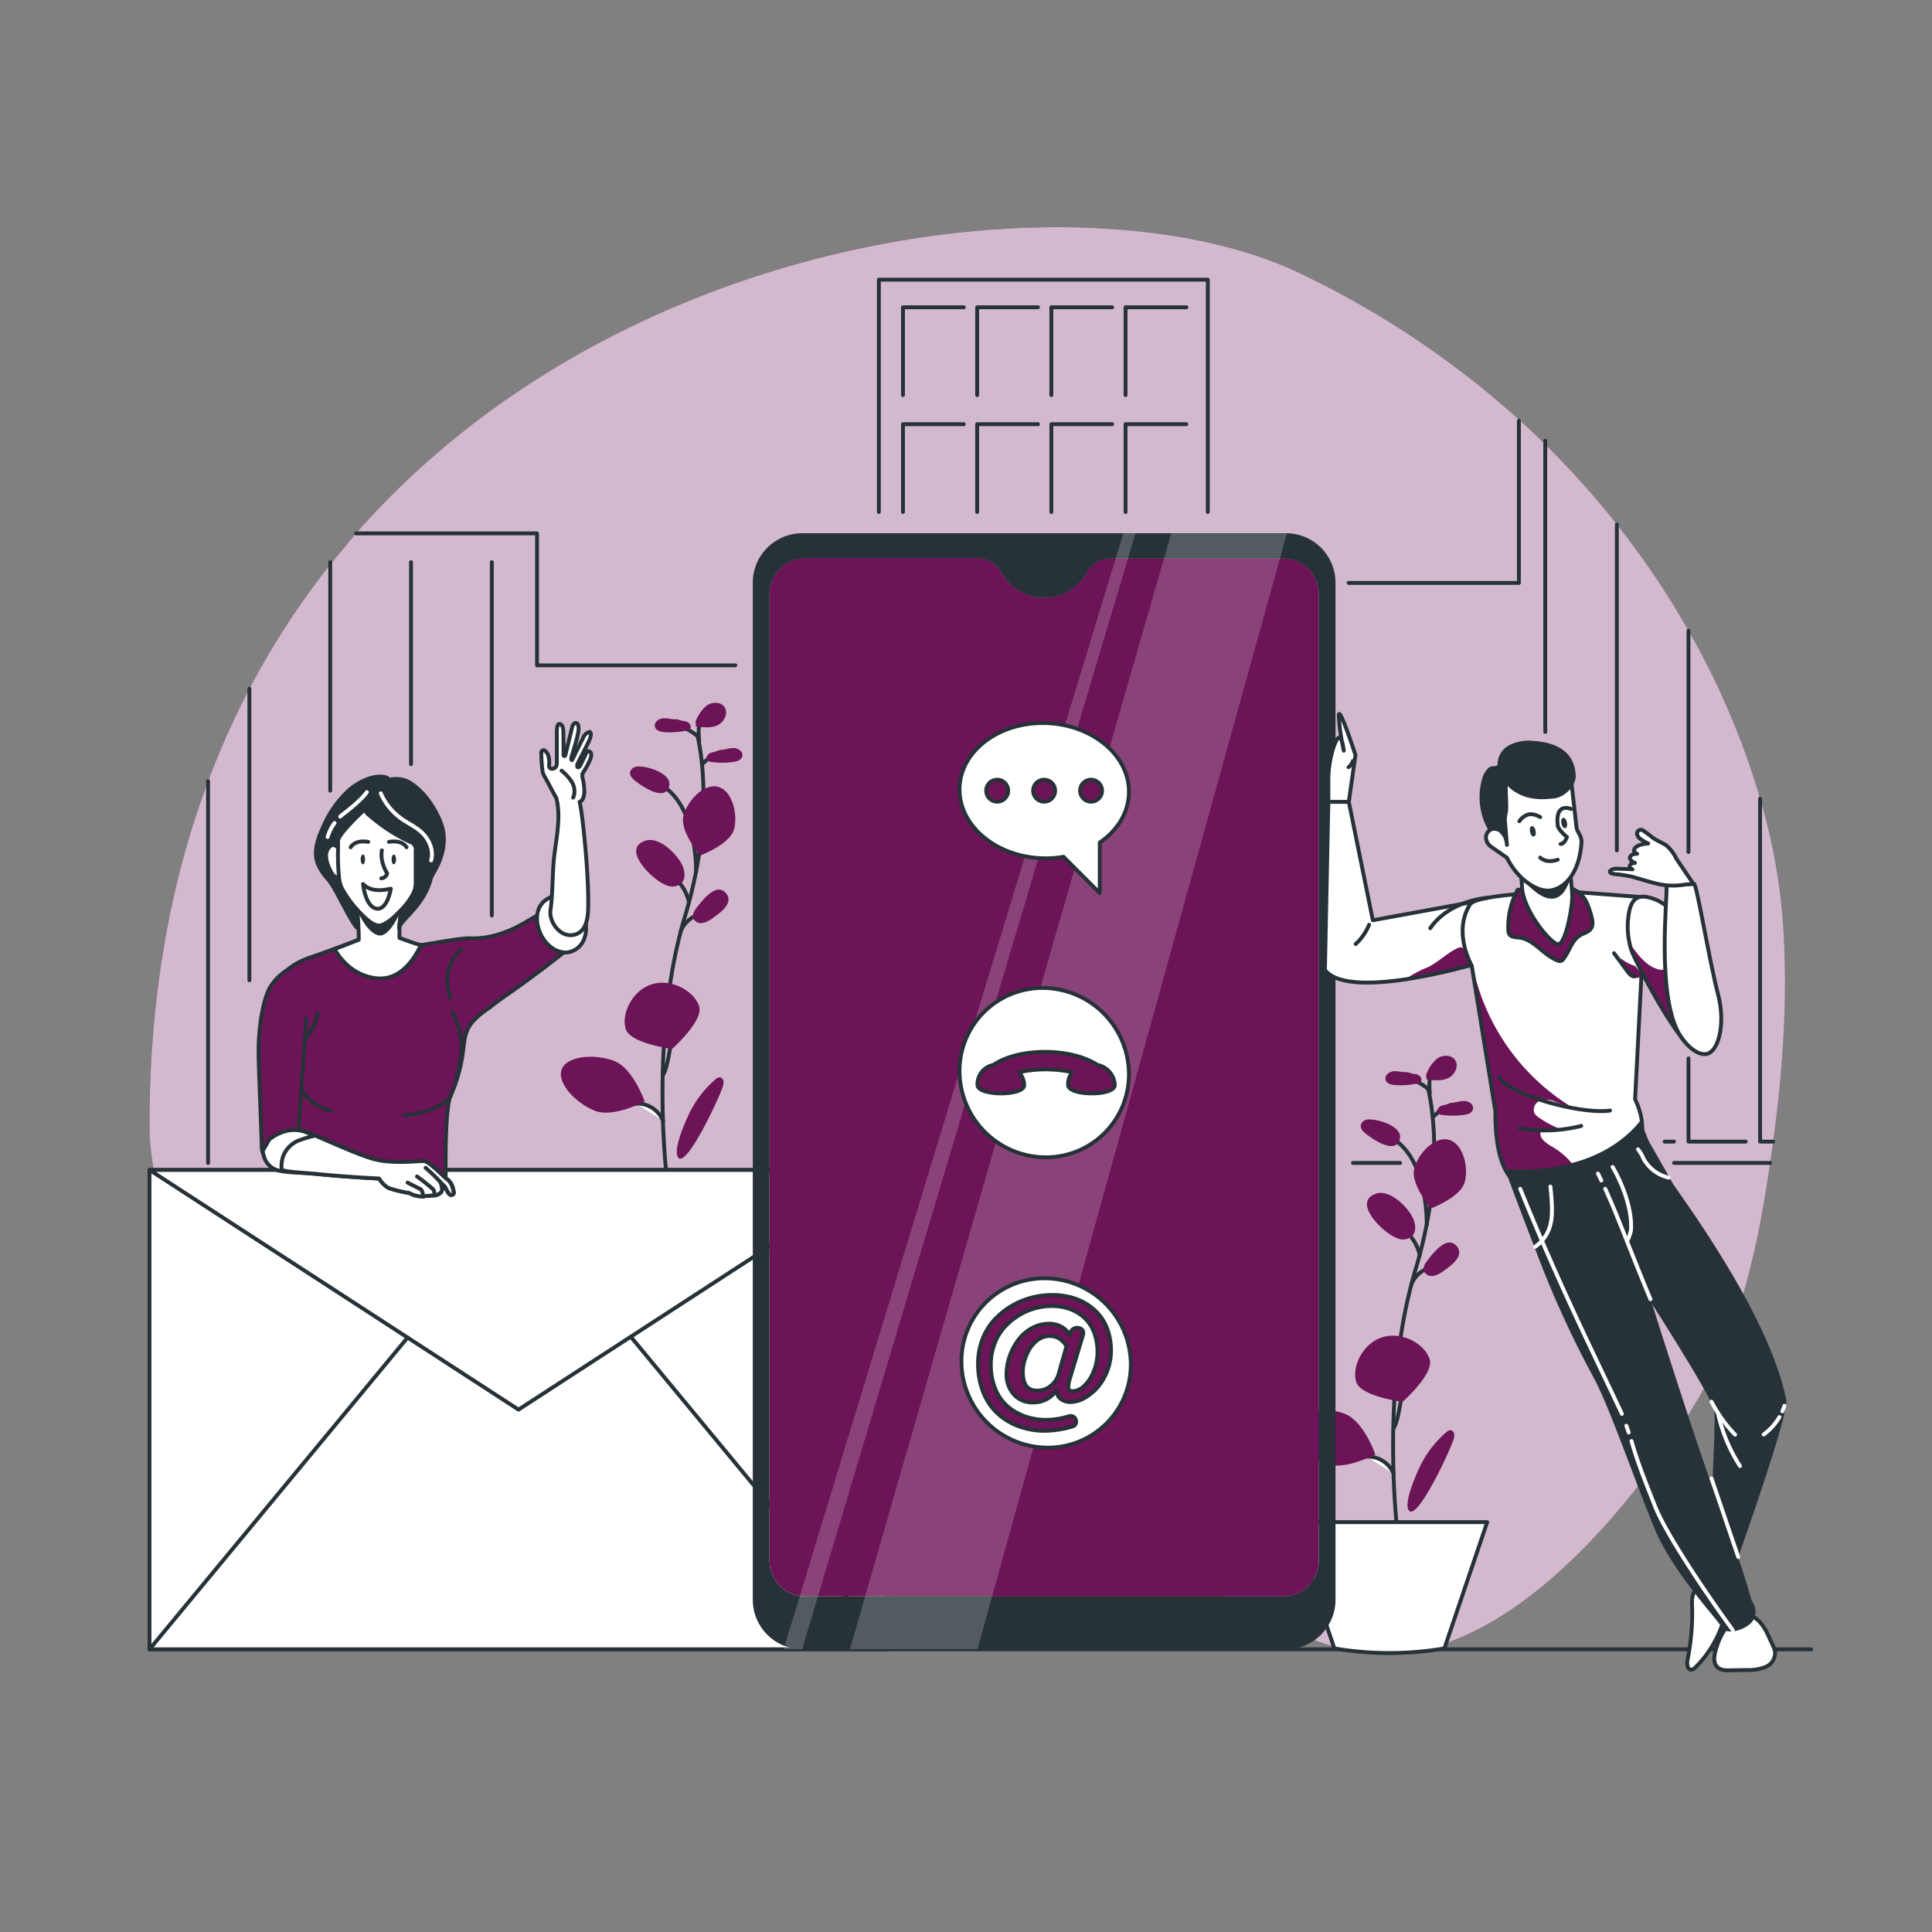 <svg xmlns="http://www.w3.org/2000/svg" viewBox="0 0 500 500"><rect x="0" y="0" width="500" height="500" fill="#808080" stroke="none"/><defs><clipPath id="a"><path d="M384.3 248.75s-34.85 10.8-41.41 2.27l.89-43.51h5.29l6.22 30.65 28.56-5.23s3.66 11.34.45 15.82Z" style="fill:#fff;stroke:#263238;stroke-linecap:round;stroke-linejoin:round"/></clipPath><clipPath id="b"><path d="m380.88 249.89 6.12 37.68c-.16 24.42 11.49 20.75 19.58 20.68 9.35-.08 23.54-9.35 16.58-23.78l2.68-52.23-16.29-1.24c-5.37-.42-27.37.27-29.12 3.08-4.54 7.29.45 15.81.45 15.81Z" style="fill:#fff;stroke:#263238;stroke-linecap:round;stroke-linejoin:round"/></clipPath><clipPath id="c"><path d="M441.19 255.8a36.9 36.9 0 0 1-5.32-11.7 30.51 30.51 0 0 0-1.82-6.11 11 11 0 0 0-7.89-5.85 4.16 4.16 0 0 0-2.16.1c-1.45.55-2.09 2.22-2.38 3.74a20.26 20.26 0 0 0 .54 9.81c.67 2.16 8.72 17.82 14 23.89-.46-3.06 3.06-13.29 5.03-13.88Z" style="fill:#fff;stroke:#263238;stroke-linecap:round;stroke-linejoin:round"/></clipPath></defs><path d="M92.16 138c70.07-79.73 190.37-93 244-67.39a235.56 235.56 0 0 1 57.21 38.23q3.36 3 6.53 6.17a223.63 223.63 0 0 1 18.53 20.67A217.54 217.54 0 0 1 437 163.22a202.64 202.64 0 0 1 18.53 43.47 153.78 153.78 0 0 1 5.78 30.51c1.53 19.41.2 39-2.41 58.25q-.36 2.76-.78 5.52c-.07.51-.14 1-.22 1.53-2.87 19.17-6.93 38.51-16 55.23C432 376 397.46 426.69 360 428c-19.43.69-36.59-12-54.2-21-28-14.28-59.69-17.08-90.59-17.91s-62.18.06-92.29-7.6S63.29 356.24 47.9 327c-5.23-9.94-9.2-24.26-9.21-35.72 0-33.81 5.52-63.38 15.16-89.07a209.81 209.81 0 0 1 10.69-23.93 203.54 203.54 0 0 1 20.92-32.17Z" style="fill:#6c1457"/><g style="opacity:.7"><path d="M92.16 138c70.07-79.73 190.37-93 244-67.39a235.56 235.56 0 0 1 57.21 38.23q3.36 3 6.53 6.17a223.63 223.63 0 0 1 18.53 20.67A217.54 217.54 0 0 1 437 163.22a202.64 202.64 0 0 1 18.53 43.47 153.78 153.78 0 0 1 5.78 30.51c1.53 19.41.2 39-2.41 58.25q-.36 2.76-.78 5.52c-.07.51-.14 1-.22 1.53-2.87 19.17-6.93 38.51-16 55.23C432 376 397.46 426.69 360 428c-19.43.69-36.59-12-54.2-21-28-14.28-59.69-17.08-90.59-17.91s-62.18.06-92.29-7.6S63.29 356.24 47.9 327c-5.23-9.94-9.2-24.26-9.21-35.72 0-33.81 5.52-63.38 15.16-89.07a209.81 209.81 0 0 1 10.69-23.93 203.54 203.54 0 0 1 20.92-32.17Z" style="fill:#fff"/></g><path d="M38.69 426.84h430.05m-99.09-145.07h0v.11q0 .27.12.57a65 65 0 0 1 1 6.63c.19 1.91.34 4.09.38 6.52a98.68 98.68 0 0 1-1.15 16.78c-.22 1.46-.48 3-.79 4.54-.49 2.54-1.09 5.2-1.83 7.95a97.61 97.61 0 0 1-1.11 3.91l-.47 1.61c-.18.65-.36 1.3-.53 2v0a132.49 132.49 0 0 0-2.75 13.48c-.85 5.65-1.38 11.26-1.67 16.57-.39 7.08-.37 13.62-.2 19a2.44 2.44 0 0 0 0 .27c.18 5.47.52 9.76.75 12.2.13 1.43.22 2.24.23 2.29" style="fill:none;stroke:#263238;stroke-linecap:round;stroke-linejoin:round"/><path d="M369.68 281.91h0a12.1 12.1 0 0 0-5.25-2.73" style="fill:#fff;stroke:#263238;stroke-linecap:round;stroke-linejoin:round"/><path d="m370.8 289.11 2.66-2.41m-6.05 38.18h0a11 11 0 0 0-.62-2.05 10.6 10.6 0 0 0-1.59-2.69 10.43 10.43 0 0 0-1.67-1.65m1.75 13.89a7.36 7.36 0 0 1 4.17-4.11" style="fill:none;stroke:#263238;stroke-linecap:round;stroke-linejoin:round"/><path d="M360.66 369.58c.89-1.08 1.56-5.17 1.92-7.37.09-.52.16-1 .23-1.29m-9 16.08a4.42 4.42 0 0 1 .89 0 7.25 7.25 0 0 1 6 4.45" style="fill:#fff;stroke:#263238;stroke-linecap:round;stroke-linejoin:round"/><path d="M369.24 317s.47-16.23-8.44-22.12" style="fill:none;stroke:#263238;stroke-linecap:round;stroke-linejoin:round"/><path d="M370 351.79c1.17 3.79-7 11-7 11s-10.79-1.35-12-5.13 1.56-10 6.8-11.6 11.07 1.94 12.2 5.73Zm9.09-45.93c-1 4-8.76 6.87-8.76 6.87S365 306.5 366 302.48s5.31-8.44 8.93-7.51 5.2 6.87 4.16 10.89Zm-30.99 60.07c4.85 1.88 7.82 10.46 7.82 10.46s-8 4.31-12.84 2.42-10-7.21-8.6-10.76 8.77-4.05 13.62-2.12Zm10.63-47.2a10.43 10.43 0 0 0 3.32 1.88 3.49 3.49 0 0 0 3.53-.84c1-1.19.76-3 .11-4.49-1.3-2.85-6.08-7.7-9.75-6.31-5.3 2.03.43 8.03 2.79 9.76Zm10.85 7.27c-.7.86-1.44 1.95-1.05 3a2.23 2.23 0 0 0 2.44 1.2 6.56 6.56 0 0 0 2.62-1.29c1.87-1.3 5.71-4 3.26-6.57s-5.85 1.85-7.27 3.66Zm-15.65-36.27a1.93 1.93 0 0 0-1.75 1.42c-.16.93.61 1.74 1.35 2.31 1.86 1.44 7.45 5.3 8.69 1.57 1.18-3.52-5.83-5.57-8.29-5.3Zm10.29-12.26c-1.15.11-2.3-.31-3.46-.24s-2.43 1-2.18 2.14 1.54 1.39 2.6 1.45a20.77 20.77 0 0 0 5.45-.37 1.68 1.68 0 0 0 1.1-.56c.47-.69-.27-1.61-1.07-1.85a11.94 11.94 0 0 1-2.41-.58Zm11.26 7.93c1.15 0 2.27-.46 3.43-.47s2.5.84 2.31 2-1.43 1.49-2.49 1.62a20.79 20.79 0 0 1-5.46 0 1.66 1.66 0 0 1-1.14-.49c-.51-.65.17-1.62.94-1.92a10.88 10.88 0 0 0 2.37-.73Zm-1.14 85.22a1.62 1.62 0 0 1 1-.49 1.11 1.11 0 0 1 1 1 3.17 3.17 0 0 1-.18 1.46c-.79 2.63-9.59 21.62-11.62 18.21-1.19-2 1.75-8.69 2.62-10.58a27.57 27.57 0 0 1 7.18-9.6Z" style="fill:#6c1457"/><path d="M370.05 283s-.53-4.61.58-5" style="fill:none;stroke:#263238;stroke-linecap:round;stroke-linejoin:round"/><path d="M369.07 278.19a10 10 0 0 1 2.84-4.22c1.39-1 3.62-1.08 4.63.31 1.13 1.55 0 3.9-1.73 4.73s-3.77.58-5.67.31v-.84Z" style="fill:#6c1457"/><path d="M373.81 426.61h0a85.62 85.62 0 0 1-28.48 0h0l-11.08-32.69h50.64Z" style="fill:#fff;stroke:#263238;stroke-linecap:round;stroke-linejoin:round"/><path d="M180.55 190.43h0v.11q.06.27.12.57a61.83 61.83 0 0 1 1 6.63c.19 1.91.33 4.09.38 6.52a98.68 98.68 0 0 1-1.12 16.74c-.22 1.46-.48 3-.79 4.54-.49 2.54-1.1 5.2-1.83 7.95-.34 1.28-.71 2.59-1.11 3.91-.16.54-.32 1.07-.47 1.61s-.37 1.3-.54 2h0a133 133 0 0 0-2.75 13.48c-.85 5.65-1.37 11.26-1.66 16.57-.39 7.08-.38 13.62-.2 19v.27c.19 5.47.52 9.76.76 12.21.12 1.42.22 2.23.22 2.28" style="fill:none;stroke:#263238;stroke-linecap:round;stroke-linejoin:round"/><path d="M180.57 190.57h0s0 0 0 0a12.91 12.91 0 0 0-2.34-1.63 12.54 12.54 0 0 0-2.92-1.1" style="fill:#fff;stroke:#263238;stroke-linecap:round;stroke-linejoin:round"/><path d="m181.69 197.77 2.67-2.41m-6.05 38.18h0a11 11 0 0 0-.63-2.05 10.6 10.6 0 0 0-1.59-2.69 10.43 10.43 0 0 0-1.67-1.65m1.76 13.85a7.31 7.31 0 0 1 4.16-4.11" style="fill:none;stroke:#263238;stroke-linecap:round;stroke-linejoin:round"/><path d="M171.55 278.24c.89-1.08 1.57-5.17 1.93-7.37.08-.52.16-1 .22-1.29m-9 16.04a4.52 4.52 0 0 1 .9 0 7.28 7.28 0 0 1 6 4.45" style="fill:#fff;stroke:#263238;stroke-linecap:round;stroke-linejoin:round"/><path d="M180.13 225.62s.48-16.23-8.44-22.12" style="fill:none;stroke:#263238;stroke-linecap:round;stroke-linejoin:round"/><path d="M180.94 260.45c1.16 3.79-7 11-7 11s-10.8-1.35-12-5.13 1.57-10 6.8-11.6 11.03 1.95 12.2 5.73Zm9.06-45.93c-1 4-8.76 6.87-8.76 6.87s-5.39-6.23-4.35-10.25 5.3-8.44 8.92-7.51 5.19 6.87 4.19 10.89Zm-31 60.07c4.85 1.89 7.83 10.46 7.83 10.46s-8 4.31-12.85 2.42-10-7.21-8.59-10.76 8.75-4.01 13.61-2.12Zm10.63-47.2a10.39 10.39 0 0 0 3.31 1.88 3.49 3.49 0 0 0 3.53-.84c1-1.19.76-3 .11-4.49-1.3-2.85-6.07-7.7-9.75-6.31-5.29 2.01.43 8.01 2.8 9.76Zm10.84 7.28c-.69.86-1.43 2-1.05 3a2.23 2.23 0 0 0 2.44 1.2 6.5 6.5 0 0 0 2.62-1.29c1.87-1.29 5.71-4 3.26-6.57s-5.8 1.84-7.27 3.66Zm-15.65-36.28a1.94 1.94 0 0 0-1.75 1.42c-.16.93.61 1.74 1.36 2.31 1.86 1.44 7.44 5.3 8.69 1.57 1.17-3.52-5.83-5.57-8.3-5.3Zm10.29-12.26c-1.15.11-2.3-.31-3.45-.24s-2.44 1-2.18 2.14 1.53 1.39 2.6 1.45a20.7 20.7 0 0 0 5.44-.37 1.7 1.7 0 0 0 1.11-.56c.46-.69-.28-1.61-1.07-1.85a12 12 0 0 1-2.42-.58Zm11.26 7.93c1.16 0 2.28-.46 3.43-.47s2.5.84 2.32 2-1.44 1.49-2.5 1.62a20.79 20.79 0 0 1-5.46 0 1.66 1.66 0 0 1-1.14-.49c-.51-.65.17-1.62.95-1.92a11.23 11.23 0 0 0 2.37-.73Zm-1.14 85.22a1.64 1.64 0 0 1 1-.49 1.14 1.14 0 0 1 1 1 3.18 3.18 0 0 1-.19 1.46c-.78 2.63-9.59 21.62-11.61 18.21-1.2-2 1.74-8.69 2.61-10.58a27.57 27.57 0 0 1 7.19-9.6Z" style="fill:#6c1457"/><path d="M180.94 191.68s-.53-4.61.59-5" style="fill:none;stroke:#263238;stroke-linecap:round;stroke-linejoin:round"/><path d="M180 186.85a9.82 9.82 0 0 1 2.84-4.22c1.39-1 3.61-1.08 4.62.31 1.13 1.55 0 3.9-1.73 4.73s-3.76.58-5.66.31v-.84Z" style="fill:#6c1457"/><path d="M53.85 300.97v-98.81m308.5 98.81h-12.21m107.96 0h-24.87m-84.21-150.11h44.07v-41.98M92.16 138.04h46.82v34.15h51.32m-125.76 81.5v-75.46m20.92-32.75v59.14m20.91-59.14v52.28m20.91-52.28v91.45m100.17-104.42V72.38h85.13v60.13" style="fill:none;stroke:#263238;stroke-linecap:round;stroke-linejoin:round"/><path d="M233.69 102.25V79.52h15.74m3.46 22.73V79.52h15.74m3.46 22.73V79.52h15.74m3.46 22.73V79.52h15.74m-73.34 52.99v-22.73h15.74m3.46 22.73v-22.73h15.74m3.46 22.73v-22.73h15.74m3.46 22.73v-22.73h15.74m92.88 4.3v75.35m30.91 106.02h2.41m-14.79-159.73v84.36m18.54 53.83v21.54h14.79m-14.79-132.23v57.29m18.53-13.82v88.76h3.37" style="fill:none;stroke:#263238;stroke-linecap:round;stroke-linejoin:round"/><path d="M38.69 302.78h191v124.06h-191z" style="fill:#fff;stroke:#263238;stroke-linecap:round;stroke-linejoin:round"/><path d="m38.69 302.78 95.5 62.03 95.5-62.03h-191z" style="fill:#fff;stroke:#263238;stroke-linecap:round;stroke-linejoin:round"/><path d="m105.48 346.16-66.79 80.68m124.73-80.68 66.79 80.68" style="fill:none;stroke:#263238;stroke-linecap:round;stroke-linejoin:round"/><path d="M331.9 144.48h-44.4a7.16 7.16 0 0 0-6.26 3.7 12.61 12.61 0 0 1-22.06 0 7.15 7.15 0 0 0-6.29-3.75h-44.35a9.27 9.27 0 0 0-9.39 9.15V404a9.28 9.28 0 0 0 9.39 9.15H331.9a9.29 9.29 0 0 0 9.4-9.15V153.63a9.28 9.28 0 0 0-9.4-9.15Z" style="fill:#6c1457"/><path d="M345.63 150.86A12.82 12.82 0 0 0 332.81 138H207.64a12.81 12.81 0 0 0-12.82 12.81V414a12.81 12.81 0 0 0 12.81 12.81h125.18A12.82 12.82 0 0 0 345.63 414ZM341.3 404a9.29 9.29 0 0 1-9.4 9.15H208.54a9.28 9.28 0 0 1-9.39-9.15V153.63a9.27 9.27 0 0 1 9.39-9.15h44.37a7.13 7.13 0 0 1 6.28 3.75 12.61 12.61 0 0 0 22.06 0 7.14 7.14 0 0 1 6.26-3.7h44.4a9.27 9.27 0 0 1 9.39 9.15Z" style="fill:#263238"/><path d="m303.1 138.04-83.15 288.79 33.02-.03 80.07-288.76H303.1zm-12.4 0-87.91 288.8 4.81-.03 86.26-288.77h-3.16z" style="fill:#fff;opacity:.2"/><path d="M292.65 352.73a21.46 21.46 0 0 1-21.53 21.92 22.39 22.39 0 0 1-22.3-21.92 21.46 21.46 0 0 1 21.53-21.91 22.38 22.38 0 0 1 22.3 21.91Z" style="fill:#fff;stroke:#263238;stroke-linecap:round;stroke-linejoin:round"/><path d="M263.55 369.09a16.42 16.42 0 0 1-5.49-3.38 15 15 0 0 1-3.63-5.49 19.54 19.54 0 0 1-1.31-7.3 17.46 17.46 0 0 1 1.11-6.23 15.67 15.67 0 0 1 3-5 20 20 0 0 1 9.57-5.82 21.18 21.18 0 0 1 5.54-.73 18.88 18.88 0 0 1 4.61.55 14.78 14.78 0 0 1 4.13 1.71 13.76 13.76 0 0 1 3.37 2.85 12.58 12.58 0 0 1 2.26 4.1 16.43 16.43 0 0 1 .82 5.29 14.68 14.68 0 0 1-3.53 9.46 13.09 13.09 0 0 1-3.4 2.75 7.55 7.55 0 0 1-3.62 1 4 4 0 0 1-2.44-.79 2.84 2.84 0 0 1-1.15-2.26 7 7 0 0 1-6.05 3.15 6.3 6.3 0 0 1-5-2.12 7.66 7.66 0 0 1-1.85-5.23 14 14 0 0 1 .81-4.62 16 16 0 0 1 2.21-4.18 11 11 0 0 1 3.5-3.05 9.06 9.06 0 0 1 4.49-1.17 6.59 6.59 0 0 1 3.14.76 5.16 5.16 0 0 1 2.18 2.23l.2-.67a1.87 1.87 0 0 1 2.37-1.17 2 2 0 0 1 .51.26 1.2 1.2 0 0 1 .45 1 1.71 1.71 0 0 1-.09.55l-3.24 10.78a10.72 10.72 0 0 0-.55 2.54 1 1 0 0 0 1.19 1.16 4.47 4.47 0 0 0 3-1.43 10.27 10.27 0 0 0 2.43-3.79 13.26 13.26 0 0 0 .94-4.9 14.3 14.3 0 0 0-.64-4.36 10.65 10.65 0 0 0-1.72-3.37 10.19 10.19 0 0 0-2.61-2.33 11.34 11.34 0 0 0-3.22-1.39 14 14 0 0 0-3.58-.46 16.52 16.52 0 0 0-4.53.64 16.09 16.09 0 0 0-4.29 1.93 16.74 16.74 0 0 0-3.6 3.06 13.4 13.4 0 0 0-2.48 4.24 14.89 14.89 0 0 0-.93 5.29 16.33 16.33 0 0 0 1.14 6.25 11.94 11.94 0 0 0 3.12 4.5 14 14 0 0 0 4.52 2.63 16.08 16.08 0 0 0 5.45.92 19.67 19.67 0 0 0 5.85-.89 1.7 1.7 0 0 1 .59-.1 1.33 1.33 0 0 1 1 .43 1.4 1.4 0 0 1 .39 1 1.21 1.21 0 0 1-.94 1.28 25.65 25.65 0 0 1-7.28 1.12 19.56 19.56 0 0 1-6.72-1.2Zm8.26-10.37a5.65 5.65 0 0 0 2.09-2.88l2.09-7.35-.14-.3a3.51 3.51 0 0 0-.47-.67 6.88 6.88 0 0 0-.82-.8 4.24 4.24 0 0 0-1.25-.69 5 5 0 0 0-3.63.13 5.85 5.85 0 0 0-1.71 1.11 9.31 9.31 0 0 0-1.38 1.62 11.05 11.05 0 0 0-1 1.95 12 12 0 0 0-.65 2.11 9.84 9.84 0 0 0-.23 2.09 8.59 8.59 0 0 0 .08 1.35 5.82 5.82 0 0 0 .26 1.17 4 4 0 0 0 .47 1 2.74 2.74 0 0 0 .68.72 2.86 2.86 0 0 0 .95.45 4 4 0 0 0 1.23.16 5.64 5.64 0 0 0 3.47-1.14Z" style="fill:#6c1457;stroke:#263238;stroke-linecap:round;stroke-linejoin:round"/><path d="M292.16 277.6a21.46 21.46 0 0 1-21.53 21.91 22.38 22.38 0 0 1-22.3-21.91 21.45 21.45 0 0 1 21.53-21.92 22.39 22.39 0 0 1 22.3 21.92Z" style="fill:#fff;stroke:#263238;stroke-linecap:round;stroke-linejoin:round"/><path d="M284 275.6c-6.87-4.5-20.34-4.5-26.89 0a5.08 5.08 0 0 0-4.14 5.19c.1 2.91 12.19 2.91 12.09 0a5.45 5.45 0 0 0-1.32-3.3 32.57 32.57 0 0 1 13.76 0 5.06 5.06 0 0 0-1.08 3.3c.1 2.91 12.19 2.91 12.08 0a5.54 5.54 0 0 0-4.5-5.19Z" style="fill:#6c1457;stroke:#263238;stroke-linecap:round;stroke-linejoin:round"/><path d="M292.16 204.62c.12 5.39-2.82 10.21-7.54 13.42v13.09l-9.39-9.4a25.64 25.64 0 0 1-4.6.4c-12.1 0-22.09-7.84-22.3-17.51s9.42-17.5 21.53-17.5 22.14 7.88 22.3 17.5Z" style="fill:#fff;stroke:#263238;stroke-linecap:round;stroke-linejoin:round"/><path d="M260.91 204.62a2.84 2.84 0 1 1-2.84-2.83 2.84 2.84 0 0 1 2.84 2.83Zm12.15 0a2.84 2.84 0 1 1-2.84-2.83 2.84 2.84 0 0 1 2.84 2.83Zm12.15 0a2.84 2.84 0 1 1-2.84-2.83 2.84 2.84 0 0 1 2.84 2.83ZM147.8 244.53a4.58 4.58 0 0 1-1.49 1.64q-6.92 5.52-14.16 10.59c-1.77 1.24-3.61 2.52-5.32 3.91-10.28 6.88-4 8.56-10.28 23.12v0c-1.48 3.48-1.21 20.53-1.21 20.53h-.51A39.23 39.23 0 0 0 111 301h0a5.38 5.38 0 0 0-.58-.34h0a1.87 1.87 0 0 0-.6-.19c-1-.06-4.81.4-8.66.15l-1-.08c-.56-.06-1.11-.13-1.66-.23s-1.08-.21-1.59-.35a99.3 99.3 0 0 1-10.73-4.14h0l-1.74-.75-.86-.37-.78-.34-.56-.24-.54-.23h0c-.91-.38-1.76-.73-2.54-1a11.3 11.3 0 0 0-1.09-.33c0 .82-.13 1.66-.24 2.48-.48 3.91-1.55 7.52-3.46 8a.24.24 0 0 1-.12 0 2.94 2.94 0 0 1-.51.05h-.15a3.88 3.88 0 0 1-1.24-.23h0a8 8 0 0 1-4-3.75 5.26 5.26 0 0 1-.62-2.3c0-2.91-.81-20.08-.81-25.08s1-13.75 3.49-17a13.16 13.16 0 0 1 3.62-3.47 19.07 19.07 0 0 1 6.17-3.44c2.66-.87 8.61-3.09 12.76-4.66v0l-6.27 2.42c1.59 2.72 5 7 11.15 7.55 5.78.49 9.36-4.74 11.19-8.56.16.06 10.22-1.85 12.55-1.74 7.59.33 13.78-3.78 16.58-5.41a6.53 6.53 0 0 1 9.57 3.62v.09a4.8 4.8 0 0 1 .07 3.4Z" style="fill:#6c1457;stroke:#263238;stroke-linecap:round;stroke-linejoin:round"/><path d="M108.92 244.63h0l-.46-.16Zm8.53 64.09a.5.5 0 0 1 0 .12.7.7 0 0 1-1.05.3c-.46-.26-1.17-1.93-1.17-1.93l-.79-.82-.52-.55h0c.08.2.71 1.73.38 2.44a.35.35 0 0 1-.08.13 2.37 2.37 0 0 1-1.9.95h0c-.43 0-1.69.15-2.79.22h-.12a9 9 0 0 1-1 0 6.78 6.78 0 0 1-2.52-.85 30.54 30.54 0 0 1-5.18-1.23l-.3-.16-.27-.16a2.67 2.67 0 0 1-.49-.38 6.92 6.92 0 0 1-1.53-1.8h0s-4.06-.17-9.51-.59c-2-.15-4.16-.34-6.4-.56-3.44-.35-6.28-.33-8.51-.64h-.16c-.44-.06-.85-.14-1.24-.23h0a5.16 5.16 0 0 1-4-3.75 12.83 12.83 0 0 1-.32-1.35l1.74-3a11.57 11.57 0 0 1 3-1.74 8.9 8.9 0 0 1 5.31-.49 11.3 11.3 0 0 1 1.09.33c.78.3 1.63.65 2.54 1l.55.23.56.24.78.34C88 296.63 93.31 299 96.86 300a20.78 20.78 0 0 0 3.25.58l1 .08c3.85.25 7.65-.21 8.66-.15s3.48 2.41 5.06 3.86c.43.4.81.73 1.07.93l.12.1.09.08a4.5 4.5 0 0 1 1.16 2.12s0 0 0 0a4.49 4.49 0 0 1 .16.82 1.31 1.31 0 0 1 .02.3Z" style="fill:#fff;stroke:#263238;stroke-linecap:round;stroke-linejoin:round"/><path d="M117.45 308.72a.5.5 0 0 1 0 .12.7.7 0 0 1-1.05.29 6.82 6.82 0 0 1-1.17-1.93l-.79-.81-.52-.54h0c.07.16.72 1.72.39 2.44a.35.35 0 0 1-.08.13 2.4 2.4 0 0 1-.38.4 2.45 2.45 0 0 1-1.52.54h0c-.44 0-1.69.14-2.78.22h-.14a9 9 0 0 1-1 0 7 7 0 0 1-2.51-.84 30.89 30.89 0 0 1-5.18-1.24l-.29-.14-.27-.16a4 4 0 0 1-.49-.38 6.92 6.92 0 0 1-1.55-1.82h0s-3.94-.17-9.28-.58c-2-.15-4.31-.35-6.63-.58-3.16-.31-5.77-.4-7.88-.73l-.65-.12-.75-.17a7.65 7.65 0 0 1 .37-3.64 7.14 7.14 0 0 1 4.46-4.18h0a28.41 28.41 0 0 1 3.83-1.11h0l.54.23.56.24.78.34c4.53 1.95 9.78 4.31 13.34 5.28a19.68 19.68 0 0 0 3.25.57l1 .08c3.85.26 7.65-.2 8.66-.14s3.47 2.4 5 3.85a14.12 14.12 0 0 0 1.09.94l.12.09.09.08a4.25 4.25 0 0 1 1.16 2.12s0 0 0 0a4.49 4.49 0 0 1 .16.82 1.31 1.31 0 0 1 .11.33Z" style="fill:#fff;stroke:#263238;stroke-linecap:round;stroke-linejoin:round"/><path d="M105.48 306.06s2.27 1.18 3.17 1.59.82 2.06.82 2.06m-1.56-5.25a51.57 51.57 0 0 1 4.12 3.27 1.59 1.59 0 0 1 .25 1.66m1.61-3.56a47.38 47.38 0 0 0-3.75-3.6m-1.23-57.58c-1.81 3.81-5.4 9-11.18 8.55-6.12-.52-9.56-4.83-11.15-7.56 2.2-.84 4.43-1.7 6.26-2.42v0c0-1.86-.06-4.09-.26-6.3 0-.48-.1-1-.15-1.45s-.11-.77-.17-1.14h11.63s-.07.46-.16 1.23h0c-.07.69-.16 1.61-.23 2.65-.09 1.38-.15 3-.11 4.53.56.19 1.13.4 1.7.62l1.1.38c.44.16.87.3 1.33.45l1 .3a3.34 3.34 0 0 1 .39.16Z" style="fill:#fff;stroke:#263238;stroke-linecap:round;stroke-linejoin:round"/><path d="M92.43 235.43s2.17 5.64 5.32 6.6 6-6.47 6-6.47-4.44 4.74-6.09 4-5.21-4.09-5.21-4.09" style="fill:#263238"/><path d="M90.56 204.28a27.35 27.35 0 0 0-6.83 9.53c-1.43 3-2.64 6.45-1.54 9.59a14.22 14.22 0 0 0 2.75 4.22c2.16 2.59 5.19 9.82 7.35 12.41.14-4.61-3.72-12.06-3.31-15.93a27.75 27.75 0 0 1 2.91-8.55 43.93 43.93 0 0 1 5.66-9.82c1.31-1.58 5.52-4.39 1.27-4.73-2.82-.23-6.13 1.53-8.26 3.28Z" style="fill:#263238;stroke:#263238;stroke-linecap:round;stroke-linejoin:round"/><path d="M87.84 220s-1.49-2.89-3.06-.15c-1.13 2 .5 5.15 1.2 6.32a2.35 2.35 0 0 0 2.09 1Z" style="fill:#fff;stroke:#263238;stroke-linecap:round;stroke-linejoin:round"/><path d="M107.42 230.44a20.3 20.3 0 0 1-3.69 5.12l-.9.93c-1.86 1.84-3.87 3.3-5.19 3-1.15-.23-2.65-1.41-4.12-2.92-.37-.37-.73-.77-1.09-1.17h0a28.31 28.31 0 0 1-4.09-5.79 9.06 9.06 0 0 1-.59-2.45 57.26 57.26 0 0 1-.26-7.54v-2c0-1.74 6.52-7.79 6.52-7.79a1.15 1.15 0 0 1 .55-.06 10.52 10.52 0 0 1 3.2 1.14c3.95 1.92 9.46 5.73 9.86 7.18.61 2.11.38 10.47-.2 12.35Z" style="fill:#fff;stroke:#263238;stroke-linecap:round;stroke-linejoin:round"/><path d="M94.47 222.42c0 .7-.26 1.27-.55 1.27s-.58-.55-.58-1.27.26-1.29.58-1.29.55.59.55 1.29Zm7.45-1.28c.32 0 .58.57.58 1.28s-.26 1.27-.58 1.27-.58-.57-.58-1.27.26-1.28.58-1.28Z" style="fill:#263238"/><path d="M90.75 219.27s1-2 4.54-1.39m9.92 1.39s-1-2-4.54-1.39m-2.01 9.43a1.68 1.68 0 0 0 1.53-1.29s-1.94-3-1.35-5.94" style="fill:none;stroke:#263238;stroke-linecap:round;stroke-linejoin:round"/><path d="M86.58 213a11.69 11.69 0 0 0-1.8 3.62M94.94 205s-1.11 1.84-6 5.59a9.32 9.32 0 0 0-.9.74" style="fill:none;stroke:#fff;stroke-linecap:round;stroke-linejoin:round"/><path d="m79.26 263.63-2 28.54v-.73" style="fill:#263238;stroke:#263238;stroke-linecap:round;stroke-linejoin:round"/><path d="M142.43 232.24a5.94 5.94 0 0 1 5.53.64 8.57 8.57 0 0 1 3.29 4.65 8.16 8.16 0 0 1-.18 5.74 5.42 5.42 0 0 1-4.53 3.25 6.47 6.47 0 0 1-4-1.45c-3.74-2.8-5.61-10.46-.11-12.83Z" style="fill:#fff;stroke:#263238;stroke-linecap:round;stroke-linejoin:round"/><path d="M150.71 200.31c0 .12 0 .91.07 1.05.35 1.54 1.09 5.39-.78 6.17.71 2.53 2.45 19.06 2.22 27.49-.06 2.52-.5 5.51-2.76 6.59-3.81 1.81-7.43-2.6-7-6.05.67-4.71.44-9.51 1-14.27.61-4.94 1.73-10 .5-14.83-.3-.33-2.22-4.14-2.85-5.19a6 6 0 0 1-.66-1.44 35.94 35.94 0 0 1-.36-5.21c.57-1.08 1.31-.08 1.7.63a5.87 5.87 0 0 1 .32 2.71 1.13 1.13 0 0 0 .09.66.82.82 0 0 0 .75.34c1.23-.18 1.18-1.21 1.16-2v-7.93c0-.44.14-1.63.56-1.67s1.05.3 1.11 1.71c.07 1.59.07 6.49.07 6.49a.33.33 0 0 0 .31.09c.1 0 .14-.18.18-.28.59-2.46 1.19-4.92 1.78-7.38.07-.29.5-.89.81-.89.74 0 .76.86.8 1.11.26 1.32-1.59 6.76-1.9 8 0 .22 0 .55.23.49l2.9-5.85a2.38 2.38 0 0 1 1.57-1.42.25.25 0 0 1 .15 0 .3.3 0 0 1 .12.13c.28.5 0 1.19-.16 1.74s-2.33 4.59-3.1 6.22c-.11.23-.29.75-.07 1s.62-.23.78-.56c.49-1 .95-1.94 1.4-2.92.14-.29.35-.7.68-.63 1.95.42-.82 4.51-1.62 5.9Z" style="fill:#fff;stroke:#263238;stroke-linecap:round;stroke-linejoin:round"/><path d="M145.33 199.45a12.17 12.17 0 0 1 2.59 2.82 4.63 4.63 0 0 1 .6 3.68 2.72 2.72 0 0 1-.19.47" style="fill:#fff;stroke:#263238;stroke-linecap:round;stroke-linejoin:round"/><path d="M117.16 261.92a22.47 22.47 0 0 1 2.11 6.78c.29 2.36.38 4.21-1.23 10.84" style="fill:none;stroke:#263238;stroke-linecap:round;stroke-linejoin:round"/><path d="M94.59 208.33a2.63 2.63 0 0 0-.1 1.27 2.78 2.78 0 0 0 1 1.33 45.21 45.21 0 0 0 10.62 6.94 2 2 0 0 1 1.47 2.26v7.73a7.55 7.55 0 0 1-.23 2.37c-.56 1.8-1.8 3.25-2.7 4.91a9.91 9.91 0 0 0-1.34 5.19c-.25-1.91 6.43-5.61 8.24-13.13.25-1.06 5.45-7.37 2.33-14.78-3-7.11-7.72-10.17-9.31-10.54a7.08 7.08 0 0 0-6.35 1.22 10 10 0 0 0-3.63 5.23Z" style="fill:#263238;stroke:#263238;stroke-linecap:round;stroke-linejoin:round"/><path d="M101.14 230c-.57.12-1.15.23-1.73.3-2 .25-4.14-.06-5.45-1.52.1 1.31 1 6.26 3.69 6.4s3.49-5.18 3.49-5.18Z" style="fill:none;stroke:#263238;stroke-linecap:round;stroke-linejoin:round"/><path d="M98.54 205.31a15.92 15.92 0 0 0 5.32 6.54c1.69 1.21 3.62 2.08 5.17 3.46 2 1.83 3.31 4.73 2.54 7.36" style="fill:none;stroke:#fff;stroke-linecap:round;stroke-linejoin:round"/><path d="M119.44 245.71a9.76 9.76 0 0 0-3.55 6.21 11.34 11.34 0 0 0 .75 6.25" style="fill:none;stroke:#263238;stroke-linecap:round;stroke-linejoin:round"/><path d="M82.19 262.21c-.16 2.62-1.79 4.89-3.37 7" style="fill:#263238;stroke:#263238;stroke-linecap:round;stroke-linejoin:round"/><path d="M78.29 282.24a11.13 11.13 0 0 0 7.34 5.2m30.92-3.64s-2.69 4-11.83 4.84" style="fill:none;stroke:#263238;stroke-linecap:round;stroke-linejoin:round"/><path d="M384.3 248.75s-34.85 10.8-41.41 2.27l.89-43.51h5.29l6.22 30.65 28.56-5.23s3.66 11.34.45 15.82Z" style="fill:#fff"/><g style="clip-path:url(#a)"><path d="M369.62 250.27a30.17 30.17 0 0 0-5.69 3c2.36.75 4.88-.2 7.24-.95a73.39 73.39 0 0 1 9.51-2.24c.15-.89-1-2.92-1.45-3.71-.82-1.38-1-1.5-2.38-.82-2.51 1.26-4.65 3.45-7.23 4.72Z" style="fill:#6c1457"/></g><path d="M384.3 248.75s-34.85 10.8-41.41 2.27l.89-43.51h5.29l6.22 30.65 28.56-5.23s3.66 11.34.45 15.82Z" style="fill:none;stroke:#263238;stroke-linecap:round;stroke-linejoin:round"/><path d="m380.88 249.89 6.12 37.68c-.16 24.42 11.49 20.75 19.58 20.68 9.35-.08 23.54-9.35 16.58-23.78l2.68-52.23-16.29-1.24c-5.37-.42-27.37.27-29.12 3.08-4.54 7.29.45 15.81.45 15.81Z" style="fill:#fff"/><g style="clip-path:url(#b)"><path d="M381.84 253a56.15 56.15 0 0 0 24.39 33.18 16.05 16.05 0 0 1-3.79-1.09 5.6 5.6 0 0 0-3.86-.21 2.48 2.48 0 0 0-1.49 3.18 3.54 3.54 0 0 0 1.16 1.15 26 26 0 0 0 6.45 3.3 16.92 16.92 0 0 0-6 .46c-.36 1.74 1.58 3 3.11 3.85a19.11 19.11 0 0 1 6.12 5.75 146.3 146.3 0 0 0-16.07.92 3.4 3.4 0 0 1-2.1-.2 3.34 3.34 0 0 1-1.3-2.13 54.73 54.73 0 0 1-2.06-12.77c-.1-2.43 0-4.88-.32-7.29a56.78 56.78 0 0 0-1.06-5.65q-2.33-10.82-3.57-21.81c-.37.03.39-.64.39-.64Zm41.31-3a11.52 11.52 0 0 1-3.71-2c.31 1.5 2.55 4.09 3.86 4.89.27.17.66.31.9.08s.4-.82.64-1Z" style="fill:#6c1457"/></g><path d="m380.88 249.89 6.12 37.68c-.16 24.42 11.49 20.75 19.58 20.68 9.35-.08 23.54-9.35 16.58-23.78l2.68-52.23-16.29-1.24c-5.37-.42-27.37.27-29.12 3.08-4.54 7.29.45 15.81.45 15.81Z" style="fill:none;stroke:#263238;stroke-linecap:round;stroke-linejoin:round"/><path d="M392.79 230.23a20.09 20.09 0 0 0-2.44 10.49 2.41 2.41 0 0 0 .18.93c.45.89 1.68.89 2.67 1 3.85.49 6.24 4.55 9.87 5.91a1.11 1.11 0 0 0 1.55-.4c1.58-2 2.14-4.81 4.3-6.1.94-.56 2.13-.79 2.78-1.67.74-1 .41-2.44.05-3.66-.59-2-1.25-4.08-2.78-5.47a9.45 9.45 0 0 0-5.7-2 26 26 0 0 0-9 .84c.04.38-1.48.13-1.48.13Z" style="fill:#6c1457;stroke:#263238;stroke-linecap:round;stroke-linejoin:round"/><path d="M441.19 255.8a36.9 36.9 0 0 1-5.32-11.7 30.51 30.51 0 0 0-1.82-6.11 11 11 0 0 0-7.89-5.85 4.16 4.16 0 0 0-2.16.1c-1.45.55-2.09 2.22-2.38 3.74a20.26 20.26 0 0 0 .54 9.81c.67 2.16 8.72 17.82 14 23.89-.46-3.06 3.06-13.29 5.03-13.88Z" style="fill:#fff"/><g style="clip-path:url(#c)"><path d="m425.4 252.73 4.94 9.31c.71 1.33 1.51 2.75 2.89 3.33a39.69 39.69 0 0 1-1.47-9.44 16.16 16.16 0 0 0-.55-4.76c-.2.17-.41-.55-.41-.55-.22.41-.8.42-1.25.33-3.23-.68-5.45-3.56-7.37-6.24a6.07 6.07 0 0 0 1 5.28s2.06 2.43 2.22 2.74Z" style="fill:#6c1457"/></g><path d="M441.19 255.8a36.9 36.9 0 0 1-5.32-11.7 30.51 30.51 0 0 0-1.82-6.11 11 11 0 0 0-7.89-5.85 4.16 4.16 0 0 0-2.16.1c-1.45.55-2.09 2.22-2.38 3.74a20.26 20.26 0 0 0 .54 9.81c.67 2.16 8.72 17.82 14 23.89-.46-3.06 3.06-13.29 5.03-13.88Z" style="fill:none;stroke:#263238;stroke-linecap:round;stroke-linejoin:round"/><path d="M434.25 267c-5.38-10.31-2.78-34.07-2.94-37.89l7.1-.38c.71 0 4 20.26 6.24 28.67 2 7.66.08 15.41-3.46 15.41-2.94 0-5.81-3.64-6.94-5.81Z" style="fill:#fff;stroke:#263238;stroke-linecap:round;stroke-linejoin:round"/><path d="M370.14 240.23c5-7.3 14.81-7.88 14.81-7.88" style="fill:none;stroke:#263238;stroke-linecap:round;stroke-linejoin:round"/><path d="M350.85 244.32a13.88 13.88 0 0 0 3.47-5" style="fill:#fff;stroke:#263238;stroke-linecap:round;stroke-linejoin:round"/><path d="M388 278.82c2.85 4.67 21.31 9.66 28.67 8.59M393.22 292a38.68 38.68 0 0 0 16-.61m8.49-44.7 3.52 4.77c.48.65 1.15 1.38 1.94 1.2" style="fill:none;stroke:#263238;stroke-linecap:round;stroke-linejoin:round"/><path d="M443.87 427.63c-.31 1.27-.41 2.78.5 3.73s2.23.93 3.46.91l4.23-.08a11.9 11.9 0 0 0 4.79-.75 4 4 0 0 0 2.55-3.81 6.18 6.18 0 0 0-.6-1.82c-.38-.82-.76-1.65-1.13-2.47-4.67-10.29-11.8-4.03-13.8 4.29Zm-5.96-12.13a61.61 61.61 0 0 1-1.18 14.08c-.22 1.05 0 2.64 1 2.54a1.61 1.61 0 0 0 1-.57 28.69 28.69 0 0 0 7.61-13.17 4.19 4.19 0 0 0-.11-3.23 4.54 4.54 0 0 0-1-1.06c-3.39-2.71-7.63-5.4-7.32 1.41Z" style="fill:#fff;stroke:#263238;stroke-linecap:round;stroke-linejoin:round"/><path d="M426.3 294.63s5.27 9.16 6.4 11.29 25 33.5 29.58 56.34c.86 4.34-16.75 52.88-16.75 52.88l-4-2.26s2.78-44.27 2.1-47.95-18.25-30.84-18.25-30.84-9.81-7.21-13.85-15.59Z" style="fill:#263238"/><path d="M426.87 317.58s-3 6.68-3 7.64 16.5 53.1 21.35 65.16q4.6 11.65 8.11 23.84s1.88 2.47.46 5-7.07 4.19-8.23 1.93-12.59-14-17.41-25.68-11.6-31.2-15.46-38.47a261.79 261.79 0 0 1-13.44-28.71c-4.85-12.41-9.81-25.79-9.81-25.79a49.07 49.07 0 0 0 6.06.17 50.5 50.5 0 0 0 14-2.48c10.54-3.54 15.1-10.32 15.1-10.32s2.61 7.07 3.29 8.44Z" style="fill:#263238"/><path d="M460.52 366.73a14.79 14.79 0 0 1-4.08 4.51m5.37-7.42a12.34 12.34 0 0 1-.54 1.43M417.34 302c2.66 4.58 5.15 11.17 4.75 16.45a11.53 11.53 0 0 1-1 2.76m-19.85-14.12c.29 2.55.68 6.79.12 9.29a9.83 9.83 0 0 1-4.08 6.3m26.64-25.24a9.5 9.5 0 0 1 1.4 2.39 10 10 0 0 0 6.52 4.94" style="fill:none;stroke:#fff;stroke-linecap:round;stroke-linejoin:round"/><path d="M415.43 307.66c3.53 7.72 6.23 15.46 11.71 28.58m-13.59-32.53c.3.6.59 1.2.88 1.8m28.5 57.26a36.67 36.67 0 0 0 6.11 8.52" style="fill:none;stroke:#fff;stroke-linecap:round;stroke-linejoin:round"/><path d="M444.6 365.65a41.58 41.58 0 0 0 5.71 13.76m-30.57-13.51c-7.79-16.62-16.1-33.11-26.31-58.24m28.07 63.07c-.19-.58-.39-1.16-.6-1.75m27.53 52.85c-2-2.61-16.58-23-20.2-32.24-2.41-6.16-4.23-10.51-6-16.65m20.7 9.65 6.93 20.37" style="fill:none;stroke:#fff;stroke-linecap:round;stroke-linejoin:round"/><path d="m438.26 228.74-2.1.17a18.18 18.18 0 0 1-8-.37c-1.67-.41-5.54-1.61-6-1.69a34.51 34.51 0 0 0-3.48-.56c-3.53-.21-1.74-1.53-.27-1.47 1.94.09 2.59.05 4.08.16-.18-.1-.73-.21-.74-.64 0-1.05 1.38-1 1.38-1s-1.51-.64-1.3-1.43 1.22-1 1.86-.94c0 0-.85-.41-.81-.85.18-1.7 3.67-1.82 3.67-1.82a10.44 10.44 0 0 1-2.35-1.45 2.19 2.19 0 0 1-.53-1 1 1 0 0 1 1.44-1 31.45 31.45 0 0 1 2.61 1.94c1.08.77 2.33 1.26 3.47 1.95a10.33 10.33 0 0 1 2.63 3.45c.18.28 4.44 6.55 4.44 6.55Zm-94.48-21.23V202a27.47 27.47 0 0 1 1.2-8.16c.46-1.46 1-2.73 1.49-2.92.91-.33 1.31 3.36 1.31 3.36a55.07 55.07 0 0 1-1.31-9c0-3.21 4.32 10.12 4.32 10.12l-1.72 12.11Z" style="fill:#fff;stroke:#263238;stroke-linecap:round;stroke-linejoin:round"/><path d="M349 198.55a3.31 3.31 0 0 0 1.12-1.58M390.88 219a21.45 21.45 0 0 1 3 10.37c.18 6.08 7.22 14.59 9.23 15s3.87-9.6 3.78-12.63-1.21-11.4-1.21-11.4-9.63-7.28-14.8-1.34Z" style="fill:#fff;stroke:#263238;stroke-linecap:round;stroke-linejoin:round"/><path d="M393.71 227.05s9.23 12.59 12.85-.21-10.15 3.5-12.85.21Z" style="fill:#263238"/><path d="M409.29 218c-.49 7.47-3.9 11.67-7.83 12.41-3.59.66-8.84-3-11.46-8.43h0c-.2-.13-3.39-2.34-4.15-2.88a3 3 0 0 1-1.28-2.47 2.33 2.33 0 0 1 1.58-2.08h.09a2.38 2.38 0 0 1 1.35.1 81.32 81.32 0 0 1-1.61-7.75c.19-6 2.18-10.9 8.58-11.38s11.75 3.1 12 5.68c.18 2 .83 7.29 1.41 12.76.16 1.42 1.43 2.36 1.32 4.04Z" style="fill:#fff;stroke:#263238;stroke-linecap:round;stroke-linejoin:round"/><path d="M406.56 209.36s-4.12-1.89-3.42 4.25c.14 1.21 2.39 3 2.39 3s-.58 1.81-1.65 1.81m-5.28-6.96s-2.1-1.28-3.54-.49a4.21 4.21 0 0 0-1.84 1.55" style="fill:#fff;stroke:#263238;stroke-linecap:round;stroke-linejoin:round"/><path d="M397.4 215c.16.74 0 1.4-.43 1.49s-.85-.45-1-1.19 0-1.4.44-1.49.84.44.99 1.19Zm8.12-2.16c.16.74 0 1.4-.43 1.49s-.85-.45-1-1.18 0-1.41.43-1.49.85.45 1 1.18Z" style="fill:#263238"/><path d="M385.5 199.15a5.28 5.28 0 0 0-1.46 2.63 16.6 16.6 0 0 0 1.53 12.71 6.2 6.2 0 0 1 2 .08c.7.18 1.6 1.38 1.93 2a5.92 5.92 0 0 1 .49 2.09c-.16-1.9-.31-3.79-.47-5.69a6.23 6.23 0 0 1 .1-2.28v0c.49-1.56-.05-5.24.09-8.53 4.15 5.07 10.18 4.17 12.18 4 3-.25 5.56-3.32 5.4-5.51s-.75-7.83-10.64-8.41a10.46 10.46 0 0 0-6.28 1.31 5.12 5.12 0 0 0-2.25 3.54c-.14.92.21 1-.49 1.45s-1.44.02-2.13.61Z" style="fill:#263238;stroke:#263238;stroke-linecap:round;stroke-linejoin:round"/><path d="M398.6 221.94s1.47 1.62 4.54.55" style="fill:#fff;stroke:#263238;stroke-linecap:round;stroke-linejoin:round"/></svg>